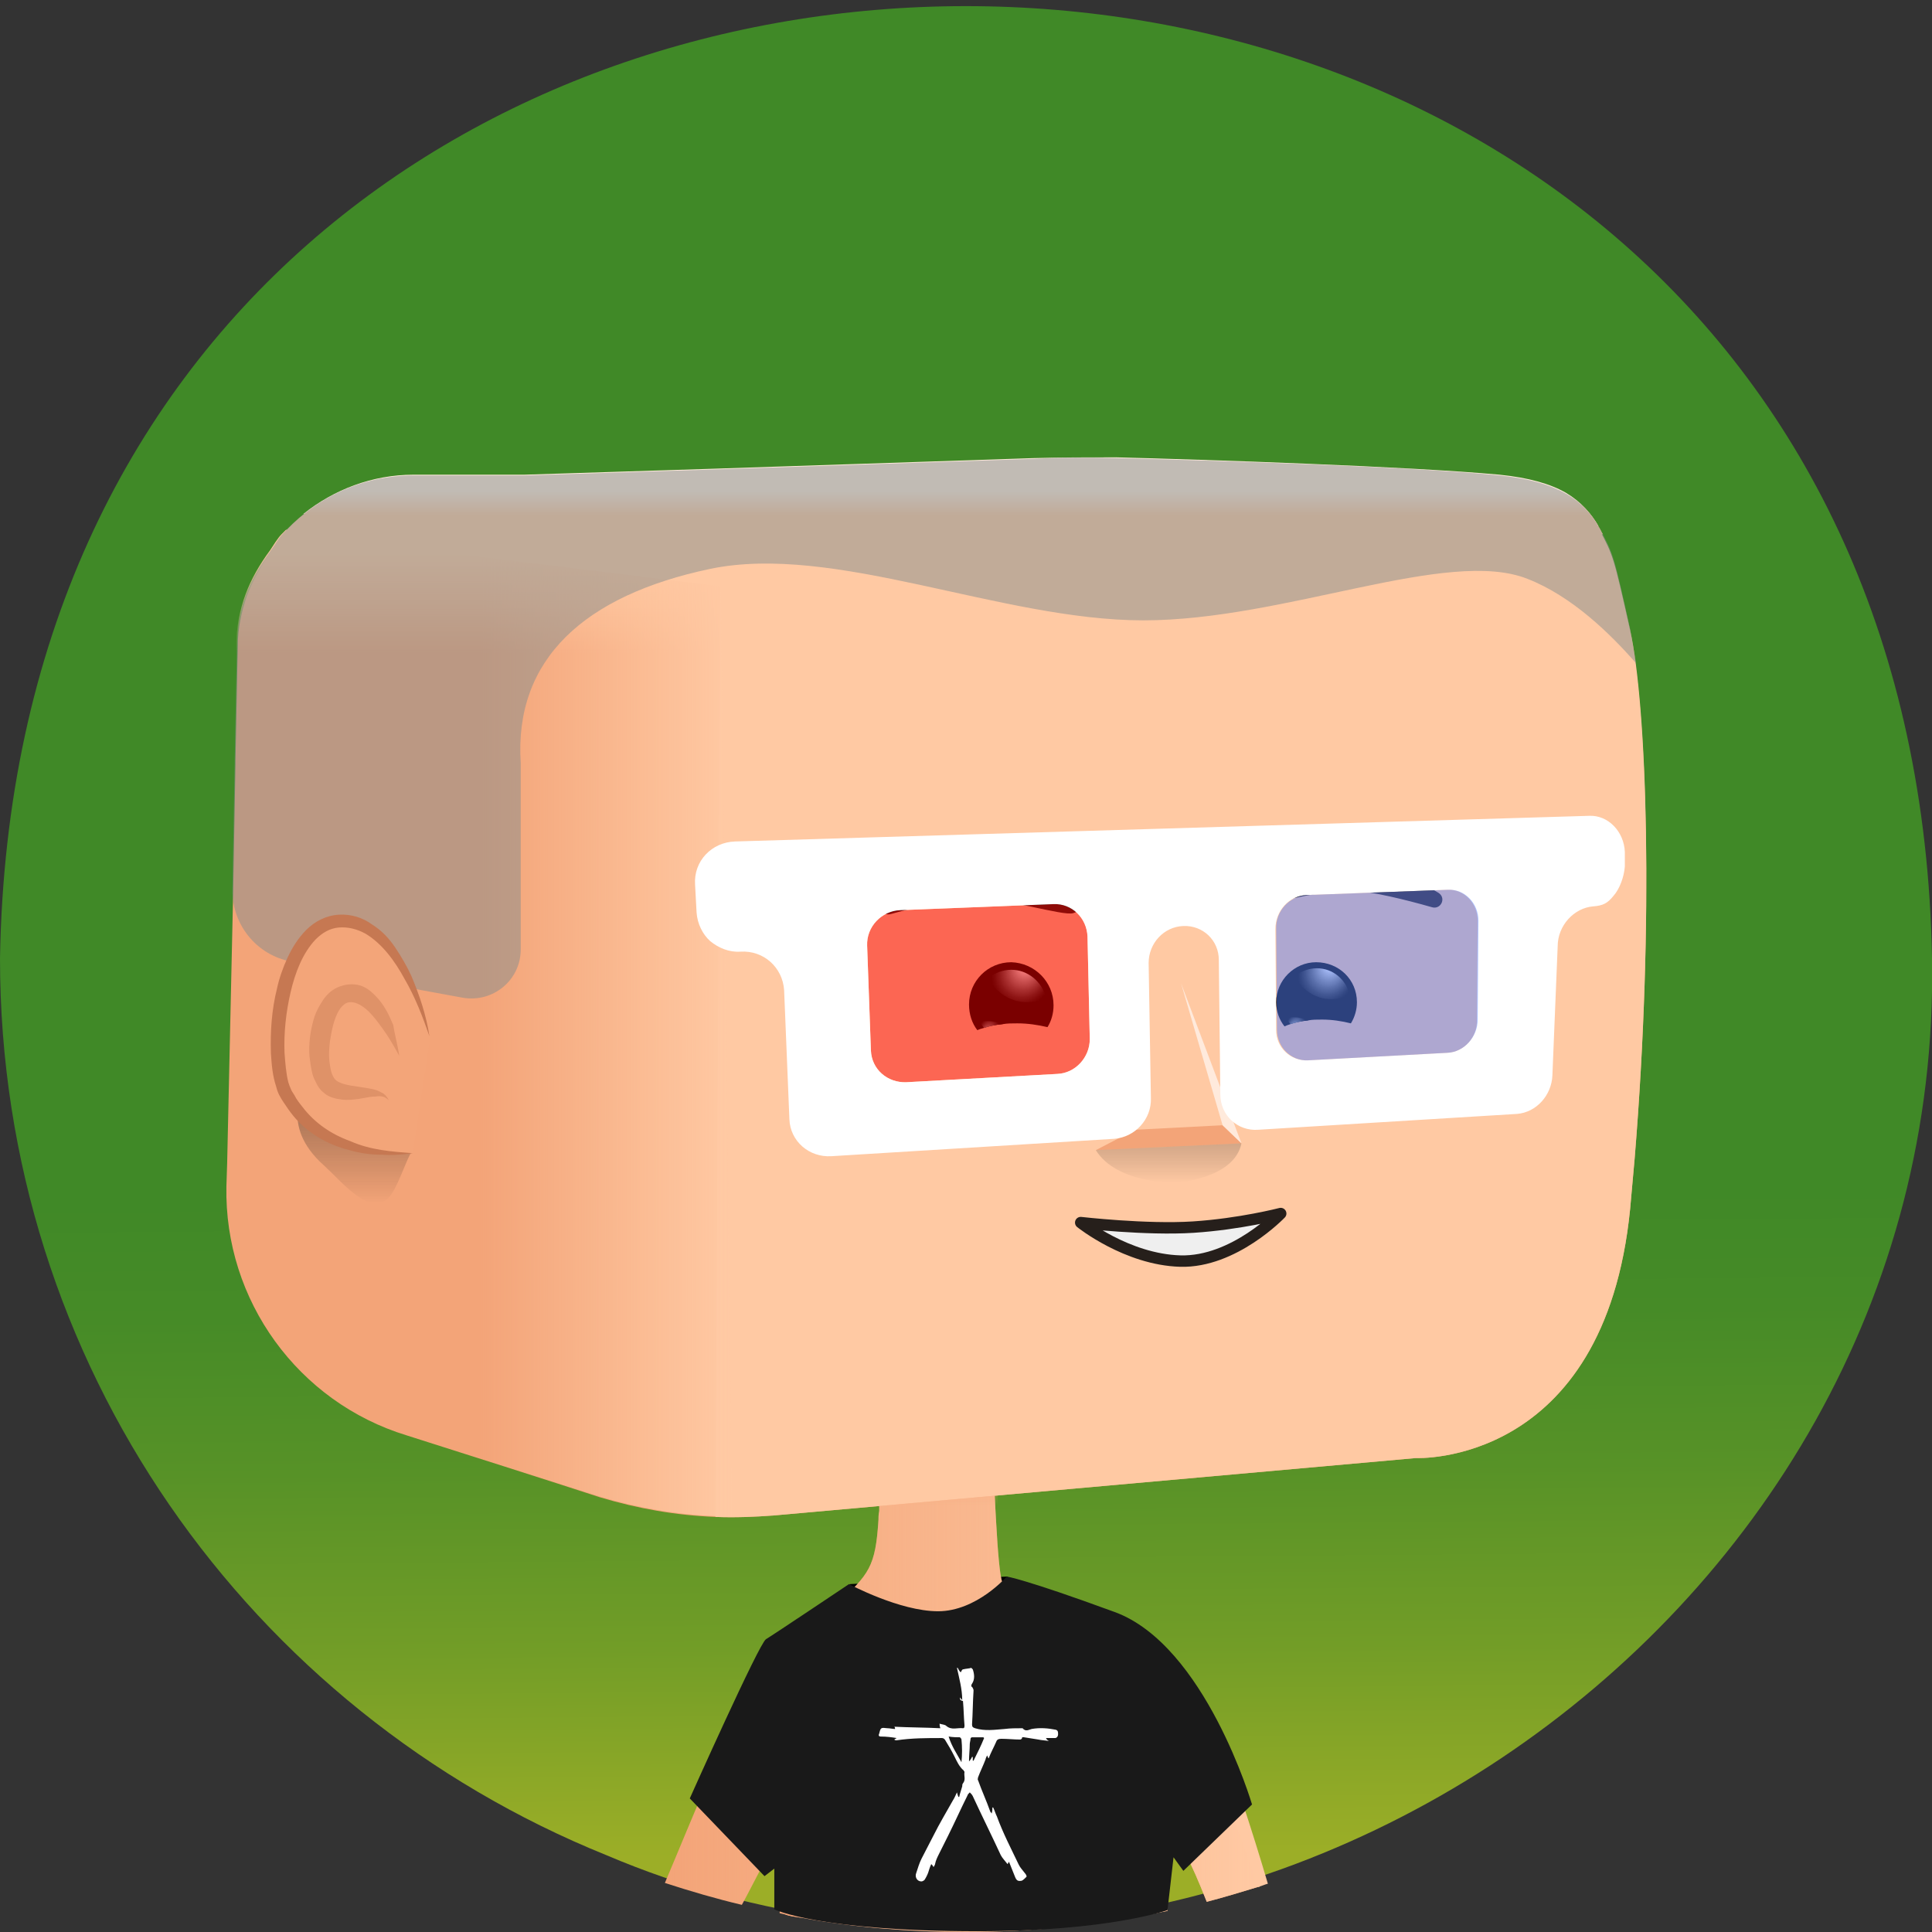 <?xml version="1.0" encoding="utf-8"?><svg xmlns="http://www.w3.org/2000/svg" viewBox="0 0 512 512"><rect x="0" y="0" width="512" height="512" fill="#333333" stroke="none"/><svg viewBox="0 0 256 256"><linearGradient id="a" x1="128.955" x2="127.035" y1="245.759" y2="9.177" gradientUnits="userSpaceOnUse"><stop offset="0" stop-color="#9cae27"/><stop offset=".008" stop-color="#99ad27"/><stop offset=".116" stop-color="#729d27"/><stop offset=".216" stop-color="#579227"/><stop offset=".303" stop-color="#468b27"/><stop offset=".369" stop-color="#408927"/></linearGradient><path fill="url(#a)" d="M256 127c1.6 89.8-95.1 153.1-175.7 118.8C33.1 226.7 0 180.8 0 127c2.8-168.2 253.1-168.3 256 0z"/></svg><svg viewBox="0 0 256 256"><path d="M112.6 209.9l20.9-1v9.1l-22.1-2.7z"/><path fill="#f3a478" d="M166.9 250h-.1c-2.3.7-4.6 1.4-6.9 2-4.3-10.9-5.7-10.9-5.2 1.2-8.7 1.8-17.6 2.8-26.7 2.8-7.5 0-14.8-.6-21.9-1.9-.7-.1-1.4-.2-2-.4.3-4.2.9-11.7 1.2-14.8l-2.1 4.7v.1l-.1.2c-1.2 1.3-3.2 5.6-4.8 8.5-3.4-.8-6.8-1.8-10.2-2.9 3.1-7.3 9.8-24 14.1-31.4 1.6-1.8 8.2-5.3 8.6-5.5 4.4-4 5.2-5 5.6-11.2 0-.3 0-.7.1-1.2v-.5-.6-.6-1.2-.5-.3-.6-.8l15.1-3.5s.1 5.3.4 10.2c.2 3.7.5 7.2.8 7.8.1.2.8.5 2 .9 0 0 .1 0 .1.1 24.1 9.9 25.5 15 32 39.4z"/><linearGradient id="b" x1="88.18" x2="166.86" y1="223.8" y2="223.8" gradientUnits="userSpaceOnUse"><stop offset="0" stop-color="#ffc9a3" stop-opacity="0"/><stop offset=".996" stop-color="#ffc9a3"/><stop offset="1" stop-color="#ffc9a3"/></linearGradient><path fill="url(#b)" d="M166.9 250h-.1c-2.3.7-4.6 1.4-6.9 2-4.3-10.9-5.7-10.9-5.2 1.2-8.7 1.8-17.6 2.8-26.7 2.8-7.5 0-14.8-.6-21.9-1.9-.7-.1-1.4-.2-2-.4.3-4.2.9-11.7 1.2-14.8l-2.1 4.7v.1l-.1.2c-1.2 1.3-3.2 5.6-4.8 8.5-3.4-.8-6.8-1.8-10.2-2.9 3.1-7.3 9.8-24 14.1-31.4 1.6-1.8 8.2-5.3 8.6-5.5 4.4-4 5.2-5 5.6-11.2 0-.3 0-.7.1-1.2v-.5-.6-.6-1.2-.5-.3-.6-.8l15.1-3.5s.1 5.3.4 10.2c.2 3.7.5 7.2.8 7.8.1.2.8.5 2 .9 0 0 .1 0 .1.1 24.1 9.9 25.5 15 32 39.4z"/><linearGradient id="c" x1="124.4" x2="124.4" y1="64.15" y2="56.525" gradientTransform="matrix(1 0 0 -1 0 256)" gradientUnits="userSpaceOnUse"><stop offset="0" stop-color="#f3a478"/><stop offset="1" stop-color="#f3a478" stop-opacity="0"/></linearGradient><path fill="url(#c)" d="M132.3 202.1c-1.5.9-3.5 1.6-6.1 1.7-3.9.2-6.8-.5-9.7-1.8 0-.6.3-5.9.3-6.7l15.1-3.5c.1 1.7.4 9.1.4 10.3z"/><path fill="#f3a478" d="M106.1 254.1c-.7-.1-1.4-.2-2-.4-.3-.1-.5-.1-.8-.2.2-3.4.5-7.7.5-9.4 0-.3-.3-.5-.6-.4v-.1l1.7-5c.1-.4.7-.3.7.1l.5 15.4z"/><path fill="#ffc9a3" d="M168 249.6c-.4.1-.8.3-1.2.4h-.1c-1.7-5-6.4-18-8.8-23.7-.7-1.7-3.8-4.3-6.1-6.1-.1-.1-.2-.1-.3-.1l-14.1.9c-.5 0-.5-.6-.1-.7l10.3-2.2c.3-.1.4-.5.1-.7-4.9-3.1-9.5-5.2-12.5-6.5 0 0-.1 0-.1-.1-.1 0-.1-.1-.2-.1 5.5 1.7 20.7 5.3 26.1 18.3 2.2 5.1 4.9 13.5 7 20.6z"/><linearGradient id="d" x1="106.796" x2="120.859" y1="36.169" y2="36.169" gradientTransform="matrix(1 0 0 -1 0 256)" gradientUnits="userSpaceOnUse"><stop offset="0" stop-color="#ffc9a3" stop-opacity="0"/><stop offset=".996" stop-color="#ffc9a3"/><stop offset="1" stop-color="#ffc9a3"/></linearGradient><path fill="url(#d)" d="M109.8 218.7c13.8 1.5 10.8 2.2 10.9 2.3l-9.4-.4c-.8-.1-2.6-.1-3.5 0-.5.1-1 0-.9-.6.1-.9 1.3-1.5 2.9-1.3z"/><path fill="#f3a478" d="M126.8 241.4c1.7-1.2 4.7-.7 5.4-.3.5.3 14.5.8 14.4.8l-34 1.8c0 .1 12.5-1 14.2-2.3z"/><path fill="#191919" d="M91.4 238.3l9.9 10.3 1.3-1v5.4s5.9 2.9 27 2.9c17.4 0 25.1-2.8 25.1-2.8l.8-7 1.3 1.8 9.1-8.8s-6.2-21.1-18.2-25.5-14.3-4.7-14.3-4.7-4 4.6-9.1 4.6-11.8-3.6-11.8-3.6-10 6.7-11 7.3c-.9.5-10.1 21.1-10.1 21.1z"/><path fill="#fff" d="M127.2 224.9c.1.2.2.2.3.4 0-1.5-.4-2.9-.7-4.3h.1c.1.2.2.4.4.6.1-.2.2-.4.3-.4.4-.1.8-.1 1.1-.2l.2.2c.2.6.3 1.3-.1 1.9-.1.1-.1.3-.1.4h.1c.1.2.2.3.2.5-.1 1.5-.1 3-.2 4.5 0 .3.1.4.4.5 1.3.4 2.6.2 3.9.1.8-.1 1.5-.1 2.3-.1h.1c.4.5.8.2 1.2.1 1.1-.2 2.2-.1 3.2.1.3.1.3.3.3.6s-.2.5-.4.5h-1.2c.1.2.2.3.4.4-.5-.1-1-.1-1.4-.2-.6-.1-1.3-.2-1.9-.3-.1 0-.3-.1-.3.2l-.2.1c-.8 0-1.7-.1-2.5-.1-.4 0-.6.1-.7.4-.3.7-.7 1.4-1 2.2-.1-.1-.1-.2-.2-.4-.1.2-.2.4-.2.5-.3.8-.7 1.6-1 2.4 0 .1-.1.3 0 .4.5 1.4 1.1 2.7 1.6 4.1 0 .1.1.1.2.3.1-.3.1-.6.1-.8h.1c.2.4.3.8.5 1.2.8 2.2 1.9 4.3 2.9 6.4.2.4.5.7.8 1.1.1.1.3.4.2.5-.2.2-.4.4-.6.5-.5.1-.7 0-.9-.5-.3-.7-.5-1.3-.8-2-.1.1-.1.2-.2.3-.3-.4-.7-.8-.9-1.2-1.2-2.6-2.5-5.2-3.7-7.8-.1-.2-.2-.3-.4-.5-.1.1-.3.3-.3.4-.9 1.8-1.7 3.6-2.6 5.4l-1.2 2.4c-.2.4-.4.8-.5 1.3 0 .1-.1.2-.2.4-.1-.2-.2-.3-.3-.4-.2.4-.3.8-.4 1.1-.1.3-.3.7-.5 1-.1.1-.3.2-.4.2-.6 0-.9-.6-.7-1.1.2-.6.4-1.3.7-1.9.5-1 1.1-2.1 1.6-3.1.8-1.6 1.7-3.1 2.6-4.7.2-.3.3-.6.5-1 .1.3.1.4.2.6h.1c.1-.5.3-1 .4-1.4 0-.1 0-.3.1-.4.4-.5.1-1 .2-1.5 0-.1-.1-.1-.1-.2-.6-.5-.9-1.2-1.2-1.8-.4-.8-.8-1.5-1.3-2.3-.1-.1-.2-.2-.4-.2-2 0-4 0-6 .3-.1 0-.2 0-.3-.1.1-.1.2-.1.3-.2-.6-.1-1.3-.2-2.1-.2-.3 0-.3-.2-.2-.4.2-.8.2-.8 1.1-.7.3 0 .7.1 1 .1 0-.1 0-.2-.1-.3 2 .1 4.1.1 6.1.2-.1-.3-.1-.5-.1-.6.3.1.7.1.9.3.7.6 1.5.2 2.2.3.2 0 .2-.2.2-.4-.1-1.1-.1-2.1-.2-3.2-.4-.1-.4-.2-.4-.5zm3.2 5.4l-.1-.1h-1.5c-.1 0-.2.1-.2.2 0 .2-.1.5-.1.7 0 .7-.1 1.4-.1 2.3.2-.2.3-.4.4-.6h.1v.5h.1c.5-1 1-2 1.4-3zm-4.7-.2c.4 1.3 1.1 2.3 1.7 3.4.1-1 .1-2 0-3 0-.1-.1-.2-.2-.3-.4 0-.9 0-1.5-.1z"/></svg><svg viewBox="0 0 256 256"><path fill="#f3a478" d="M216.6 153.5c-.2 2.2-.4 4.4-.6 6.7-3.4 34.2-28.4 33-28.4 33l-85 7.6c-2.6.2-5.2.3-7.8.2-5.2-.2-10.3-1.1-15.3-2.6-6.1-2-19.6-6.3-25.6-8.2-14.4-4.4-24.2-17.9-23.9-33l.1-3.1.8-36.1.3-16.7v-.4l.3-15.2c0-2.5.5-4.6 1.2-6.7.8-2.1 1.9-4 3.3-5.9 1.1-1.8 2.6-3.4 4.2-4.7 4-3.2 9.1-5.2 14.6-5.2h14.7l25.9 2.4c11.3.1 45.9-.1 56.6 0 11.8.3 34.7-3.6 46.6-2.4 3.9.4 6.7 1.2 8.8 2.4 2 1.1 3.4 2.6 4.3 4.4.2.3.4.7.6 1 1.2 2.2 1.5 3.2 2.6 8 .3 1.2.6 2.7 1 4.5 2.3 9.9 3.3 38.3.7 70z"/><path fill="#ffc9a3" d="M216.6 153.5c-.2 2.2-.4 4.4-.6 6.7-3.4 34.2-28.4 33-28.4 33l-85 7.6c-2.6.2-5.2.3-7.8.2l.2-36 .3-62.9.1-25.2 116.5-6.8c1.9 3.6 1.9 3.6 4.1 13.4 2.2 9.9 3.2 38.3.6 70z"/><linearGradient id="e" x1="63.105" x2="63.105" y1="86.523" y2="73.521" gradientUnits="userSpaceOnUse"><stop offset="0" stop-color="#ffc9a3" stop-opacity="0"/><stop offset="1" stop-color="#ffc9a3"/></linearGradient><path fill="url(#e)" d="M95.4 76.7l-.3 51-64.4-9.9.3-16.7v-.4l.3-15.2c.1-5 1.7-8.8 4.5-12.6.4-.6 1-1.6 1.5-2.1l.6-.6 57.5 6.5z"/><linearGradient id="f" x1="63.74" x2="96.99" y1="136.79" y2="136.79" gradientUnits="userSpaceOnUse"><stop offset="0" stop-color="#ffc9a3" stop-opacity="0"/><stop offset="1" stop-color="#ffc9a3"/></linearGradient><path fill="url(#f)" d="M97 200.9h-2.2c-5.2-.2-10.3-1.1-15.3-2.6l-15.7-5V72.6l31.7 4.1L97 200.9z"/><path fill="#ffeadc" d="M211.8 69.7l-162.6.4-9-2c4-3.2 9.1-5.2 14.6-5.2h14.7l25.3-.8 42.2-1.4c3.6-.1 7.3-.1 10.9-.1 11.8.3 38.9 1.2 50.8 2.3 3.9.4 6.7 1.2 8.8 2.4 2 1.2 3.3 2.7 4.3 4.4z"/><linearGradient id="g" x1="124.98" x2="124.98" y1="65.114" y2="68.354" gradientUnits="userSpaceOnUse"><stop offset="0" stop-color="#ffc9a3" stop-opacity="0"/><stop offset="1" stop-color="#ffc9a3"/></linearGradient><path fill="url(#g)" d="M212.4 70.8L95.5 77.7l-57.9-7.1c.1-.1.2-.3.4-.4 4.2-4.4 10.2-7.2 16.8-7.2h14.7l31.5 1.9s85.8-3.1 97.7-1.9c3.9.4 6.7 1.2 8.8 2.4 2.1 1.2 3.4 2.7 4.4 4.5.2.3.3.6.5.9z"/></svg><svg viewBox="0 0 256 256"><path fill="#efefef" stroke="#261f1b" stroke-linecap="round" stroke-linejoin="round" stroke-miterlimit="10" stroke-width="1.513" d="M143.2 162s8.7 1 14.9.6c6.2-.4 11.6-1.8 11.6-1.8s-6.2 6.5-13.3 6.3-13.2-5.1-13.2-5.1z"/></svg><svg viewBox="0 0 256 256"><path d="M139.6 133.2c0 1.1-.3 2.1-.8 2.9-1.3-.3-2.6-.5-4-.5-.7 0-1.3 0-1.9.1-1.1.1-1.9.3-2.5.5-.4.1-.7.2-.9.3-.7-.9-1.1-2.1-1.1-3.4 0-3.1 2.5-5.6 5.6-5.6 3.1.1 5.6 2.6 5.6 5.7z"/><radialGradient id="h" cx="134.779" cy="130.653" r="6.731" fx="135.977" fy="127.898" gradientUnits="userSpaceOnUse"><stop offset=".06" stop-color="#fff"/><stop offset=".206" stop-color="#a9a9a9"/><stop offset=".341" stop-color="#616161"/><stop offset=".452" stop-color="#2c2c2c"/><stop offset=".535" stop-color="#0c0c0c"/><stop offset=".581"/><stop offset="1"/></radialGradient><path fill="url(#h)" d="M138.6 132.2c-.8.4-1.6.6-2.5.6-2.2 0-4.2-1.3-5.1-3.2.8-.7 1.9-1.1 3-1.1 2.2 0 4.1 1.6 4.6 3.7z"/><radialGradient id="i" cx="131.365" cy="135.8" r="3.249" fx="132.946" fy="136.099" gradientTransform="matrix(-.256 .967 -.74 -.196 265.488 35.462)" gradientUnits="userSpaceOnUse"><stop offset=".065" stop-color="#fff"/><stop offset=".202" stop-color="#a9a9a9"/><stop offset=".33" stop-color="#616161"/><stop offset=".435" stop-color="#2c2c2c"/><stop offset=".513" stop-color="#0c0c0c"/><stop offset=".557"/></radialGradient><path fill="url(#i)" d="M132.9 135.7c-1.1.1-1.9.3-2.5.5-.2-.2-.4-.5-.6-.8.3-.1.7-.1 1-.1.8 0 1.5.2 2.1.4z"/><g><path d="M179.8 132.8c0 1-.3 2-.8 2.8-1.2-.3-2.5-.5-3.8-.5-.7 0-1.3 0-1.8.1-1 .1-1.8.3-2.4.5-.3.1-.6.2-.8.3-.7-.9-1.1-2-1.1-3.2 0-2.9 2.4-5.3 5.3-5.3 3 0 5.4 2.3 5.4 5.3z"/><radialGradient id="j" cx="175.22" cy="130.359" r="6.395" fx="176.358" fy="127.741" gradientUnits="userSpaceOnUse"><stop offset=".06" stop-color="#fff"/><stop offset=".206" stop-color="#a9a9a9"/><stop offset=".341" stop-color="#616161"/><stop offset=".452" stop-color="#2c2c2c"/><stop offset=".535" stop-color="#0c0c0c"/><stop offset=".581"/><stop offset="1"/></radialGradient><path fill="url(#j)" d="M178.8 131.8c-.7.4-1.5.6-2.4.6-2.1 0-4-1.3-4.8-3.1.8-.6 1.8-1 2.9-1 2.1 0 3.9 1.5 4.3 3.5z"/><radialGradient id="k" cx="171.977" cy="135.249" r="3.086" fx="173.479" fy="135.533" gradientTransform="matrix(-.256 .967 -.74 -.196 316.101 -4.453)" gradientUnits="userSpaceOnUse"><stop offset=".065" stop-color="#fff"/><stop offset=".202" stop-color="#a9a9a9"/><stop offset=".33" stop-color="#616161"/><stop offset=".435" stop-color="#2c2c2c"/><stop offset=".513" stop-color="#0c0c0c"/><stop offset=".557"/></radialGradient><path fill="url(#k)" d="M173.4 135.2c-1 .1-1.8.3-2.4.5-.2-.2-.4-.5-.5-.8.3-.1.6-.1 1-.1.7 0 1.3.2 1.9.4z"/></g></svg><svg x="0" y="0" version="1.1" viewBox="0 0 256 256" xml:space="preserve"><path d="M145.2 118.1c.2-.6 0-1.2-.6-1.5-2.4-.8-8.8-2.8-14.5-1.9-4.9.7-9.3 2.3-12.9 4.5-1.1.7-.3 2.3.9 1.9 3.6-1 8-2.1 10.6-2.1 4.7 0 12.1 2.4 13.5 2 1-.3 2.3-1.2 3-2.9zM162.6 117.2c-.2-.6 0-1.2.6-1.5 2.4-.8 8.8-2.7 14.5-1.9 4.9.7 9.3 2.3 12.9 4.5 1.1.7.3 2.3-.9 1.9-3.5-1-8-2.1-10.6-2.2-4.7-.1-12.1 2.3-13.5 2-1.1-.2-2.3-1-3-2.8z" style="fill:#29160f"/></svg><svg viewBox="0 0 256 256"><path fill="#868e8d" d="M216 83.3c-2.2-9.9-2.2-9.9-4.1-13.4-2-3.6-5.4-6.1-13.2-6.9-11.9-1.2-39-2-50.8-2.3-3.7-.1-7.3-.1-10.9.1l-42.2 1.4-25.3.8H54.8c-6.9 0-13.1 3-17.4 7.8-.5.5-1.1 1.6-1.5 2.1-2.8 3.8-4.4 7.5-4.5 12.6l-.3 15.2v.4l-.3 16.7c-.1 4.3 2.7 8.2 6.9 9.4l6.7 1.9 16.9 3.1c4 .7 7.7-2.3 7.7-6.4v-24.7c-.9-13.8 8.5-22.2 25-25.7s38.6 6.8 57.5 6.8c18.8 0 40.3-9.7 50.9-5.5 5.9 2.3 11 7.3 14.4 11.2-.3-1.7-.6-3.3-.8-4.6z" opacity=".51"/></svg><svg viewBox="0 0 256 256"><linearGradient id="l" x1="46.944" x2="46.944" y1="144.905" y2="159.44" gradientUnits="userSpaceOnUse"><stop offset="0" stop-color="#1d1d1b" stop-opacity=".4"/><stop offset="1" stop-opacity="0"/></linearGradient><path fill="url(#l)" d="M51.4 158.8c1.2-1.1 2.4-5.1 3.1-6.1 0 0-8.3.3-13.3-7.6-.9-1.5-4.3 4 1.7 9.3 2.5 2.3 6 6.7 8.5 4.4z"/><path fill="#f3a579" d="M54.7 152.8c-9.4.4-14.1-2.9-16.7-7.9-2.6-5-.7-22.7 7.4-22.7S57 137.5 57 137.5"/><path fill="#c67852" d="M54.7 152.8c-1.4.2-2.8.3-4.2.2-1.4 0-2.8-.2-4.2-.6-2.8-.7-5.5-2.2-7.4-4.5-.5-.6-.9-1.2-1.3-1.8-.2-.3-.4-.6-.6-1-.2-.4-.3-.7-.4-1.1-.5-1.5-.6-2.9-.7-4.4-.1-2.9.1-5.8.8-8.6.3-1.4.8-2.8 1.4-4.1.6-1.3 1.4-2.6 2.5-3.7s2.6-1.9 4.3-2c1.6-.1 3.2.4 4.4 1.3 1.3.8 2.3 1.9 3.1 3.1.8 1.2 1.5 2.4 2.1 3.7 1.1 2.6 2 5.3 2.4 8-.9-2.6-1.9-5.2-3.3-7.6-1.3-2.4-3-4.7-5.2-6-1.1-.6-2.3-.9-3.5-.8-1.2.1-2.2.7-3.1 1.6-1.7 1.8-2.7 4.4-3.3 7-.6 2.6-.9 5.3-.8 8 .1 1.3.2 2.7.5 3.9.1.3.2.6.3.8.1.3.3.6.5.9.3.6.7 1.1 1.1 1.6 1.6 2.1 3.8 3.6 6.3 4.5 2.7 1.2 5.5 1.4 8.3 1.6z"/><g opacity=".44"><path fill="#c67852" d="M52.9 139.9c-.7-1.3-1.4-2.5-2.2-3.6-.8-1.1-1.6-2.2-2.6-2.9-1-.7-1.9-.8-2.5-.3-.7.5-1.2 1.7-1.5 2.9-.3 1.2-.5 2.5-.5 3.8 0 .6.1 1.3.2 1.8.1.6.3 1 .5 1.3.5.7 1.8.9 3.2 1.1.7.1 1.4.2 2.2.4.4.1.7.3 1.1.5.3.2.6.6.7.9-.5-.6-1.2-.6-1.8-.5-.7 0-1.4.2-2.1.3-.7.1-1.5.2-2.3.1-.8-.1-1.8-.3-2.5-1-.4-.3-.7-.8-.9-1.2-.2-.4-.4-.8-.5-1.2-.2-.8-.3-1.6-.4-2.4-.1-1.6.1-3.1.5-4.6.2-.8.5-1.5 1-2.3.4-.7 1-1.5 1.9-2 .9-.5 2-.7 3-.5 1 .2 1.7.8 2.3 1.4 1.2 1.2 1.8 2.5 2.4 3.9.2 1.3.6 2.7.8 4.1z"/></g></svg><svg viewBox="0 0 256 256"><path fill="#f3a478" d="M145.2 152.4l5.2-2.7 11.6-.6 2.5 2.4z"/><path fill="#ffeadc" d="M156.5 130.3l5.5 18.8 2.5 2.4z"/><linearGradient id="m" x1="154.872" x2="154.872" y1="151.498" y2="156.701" gradientUnits="userSpaceOnUse"><stop offset="0" stop-color="#1d1d1b" stop-opacity=".2"/><stop offset="1" stop-opacity="0"/></linearGradient><path fill="url(#m)" d="M164.5 151.5c-1 4.8-8.8 5.2-8.8 5.2s-7.7.2-10.5-4.3l19.3-.9z"/></svg><svg viewBox="0 0 256 256"><path fill="#f90000" d="M140.1 142.3l-20 1.1c-2.5.1-4.6-1.7-4.7-4.2l-.5-13.9c-.1-2.5 1.9-4.6 4.4-4.7l20.3-.8c2.4-.1 4.4 1.8 4.5 4.3l.3 13.6c0 2.4-1.9 4.5-4.3 4.6z" opacity=".49"/><path fill="#fff" d="M210.6 108.1l-113.2 3.4c-3.1.1-5.5 2.6-5.3 5.7l.2 3.7c.1 1.5.8 2.9 1.8 3.8 1.1.9 2.5 1.5 4 1.4 3.1-.2 5.6 2.1 5.8 5.1l.7 17.1c.1 2.9 2.6 5.1 5.6 4.9l37.4-2.3c2.8-.2 5-2.6 4.9-5.4l-.3-17.9c0-2.6 2-4.8 4.6-4.9 2.6-.1 4.7 1.9 4.7 4.5l.2 17.8c0 2.8 2.3 4.9 5 4.7l34.3-2.1c2.6-.2 4.6-2.5 4.7-5.1l.7-17.1c0-2.8 2.2-5.1 4.7-5.3 1.3-.1 1.9-.4 2.7-1.4.8-.9 1.4-2.5 1.5-3.9v-1.9c-.1-2.7-2.2-4.9-4.7-4.8zm-70.5 34.2l-20 1.1c-2.5.1-4.6-1.7-4.7-4.2l-.5-13.9c-.1-2.5 1.9-4.6 4.4-4.7l20.3-.8c2.4-.1 4.4 1.8 4.5 4.3l.3 13.6c0 2.4-1.9 4.5-4.3 4.6zm51.7-2.8l-18.5 1c-2.3.1-4.2-1.7-4.2-4l-.1-13.4c0-2.4 1.8-4.4 4.1-4.5l18.7-.7c2.2-.1 4 1.8 4 4.1l-.1 13.1c.1 2.3-1.7 4.3-3.9 4.4z"/><path fill="#5a85ff" d="M173.3 140.5l18.5-1c2.2-.1 4-2.1 4-4.4l.1-13.1c0-2.3-1.8-4.2-4-4.1l-18.7.7c-2.3.1-4.2 2.1-4.1 4.5l.1 13.3c0 2.4 1.9 4.2 4.1 4.1z" opacity=".49"/></svg></svg>
